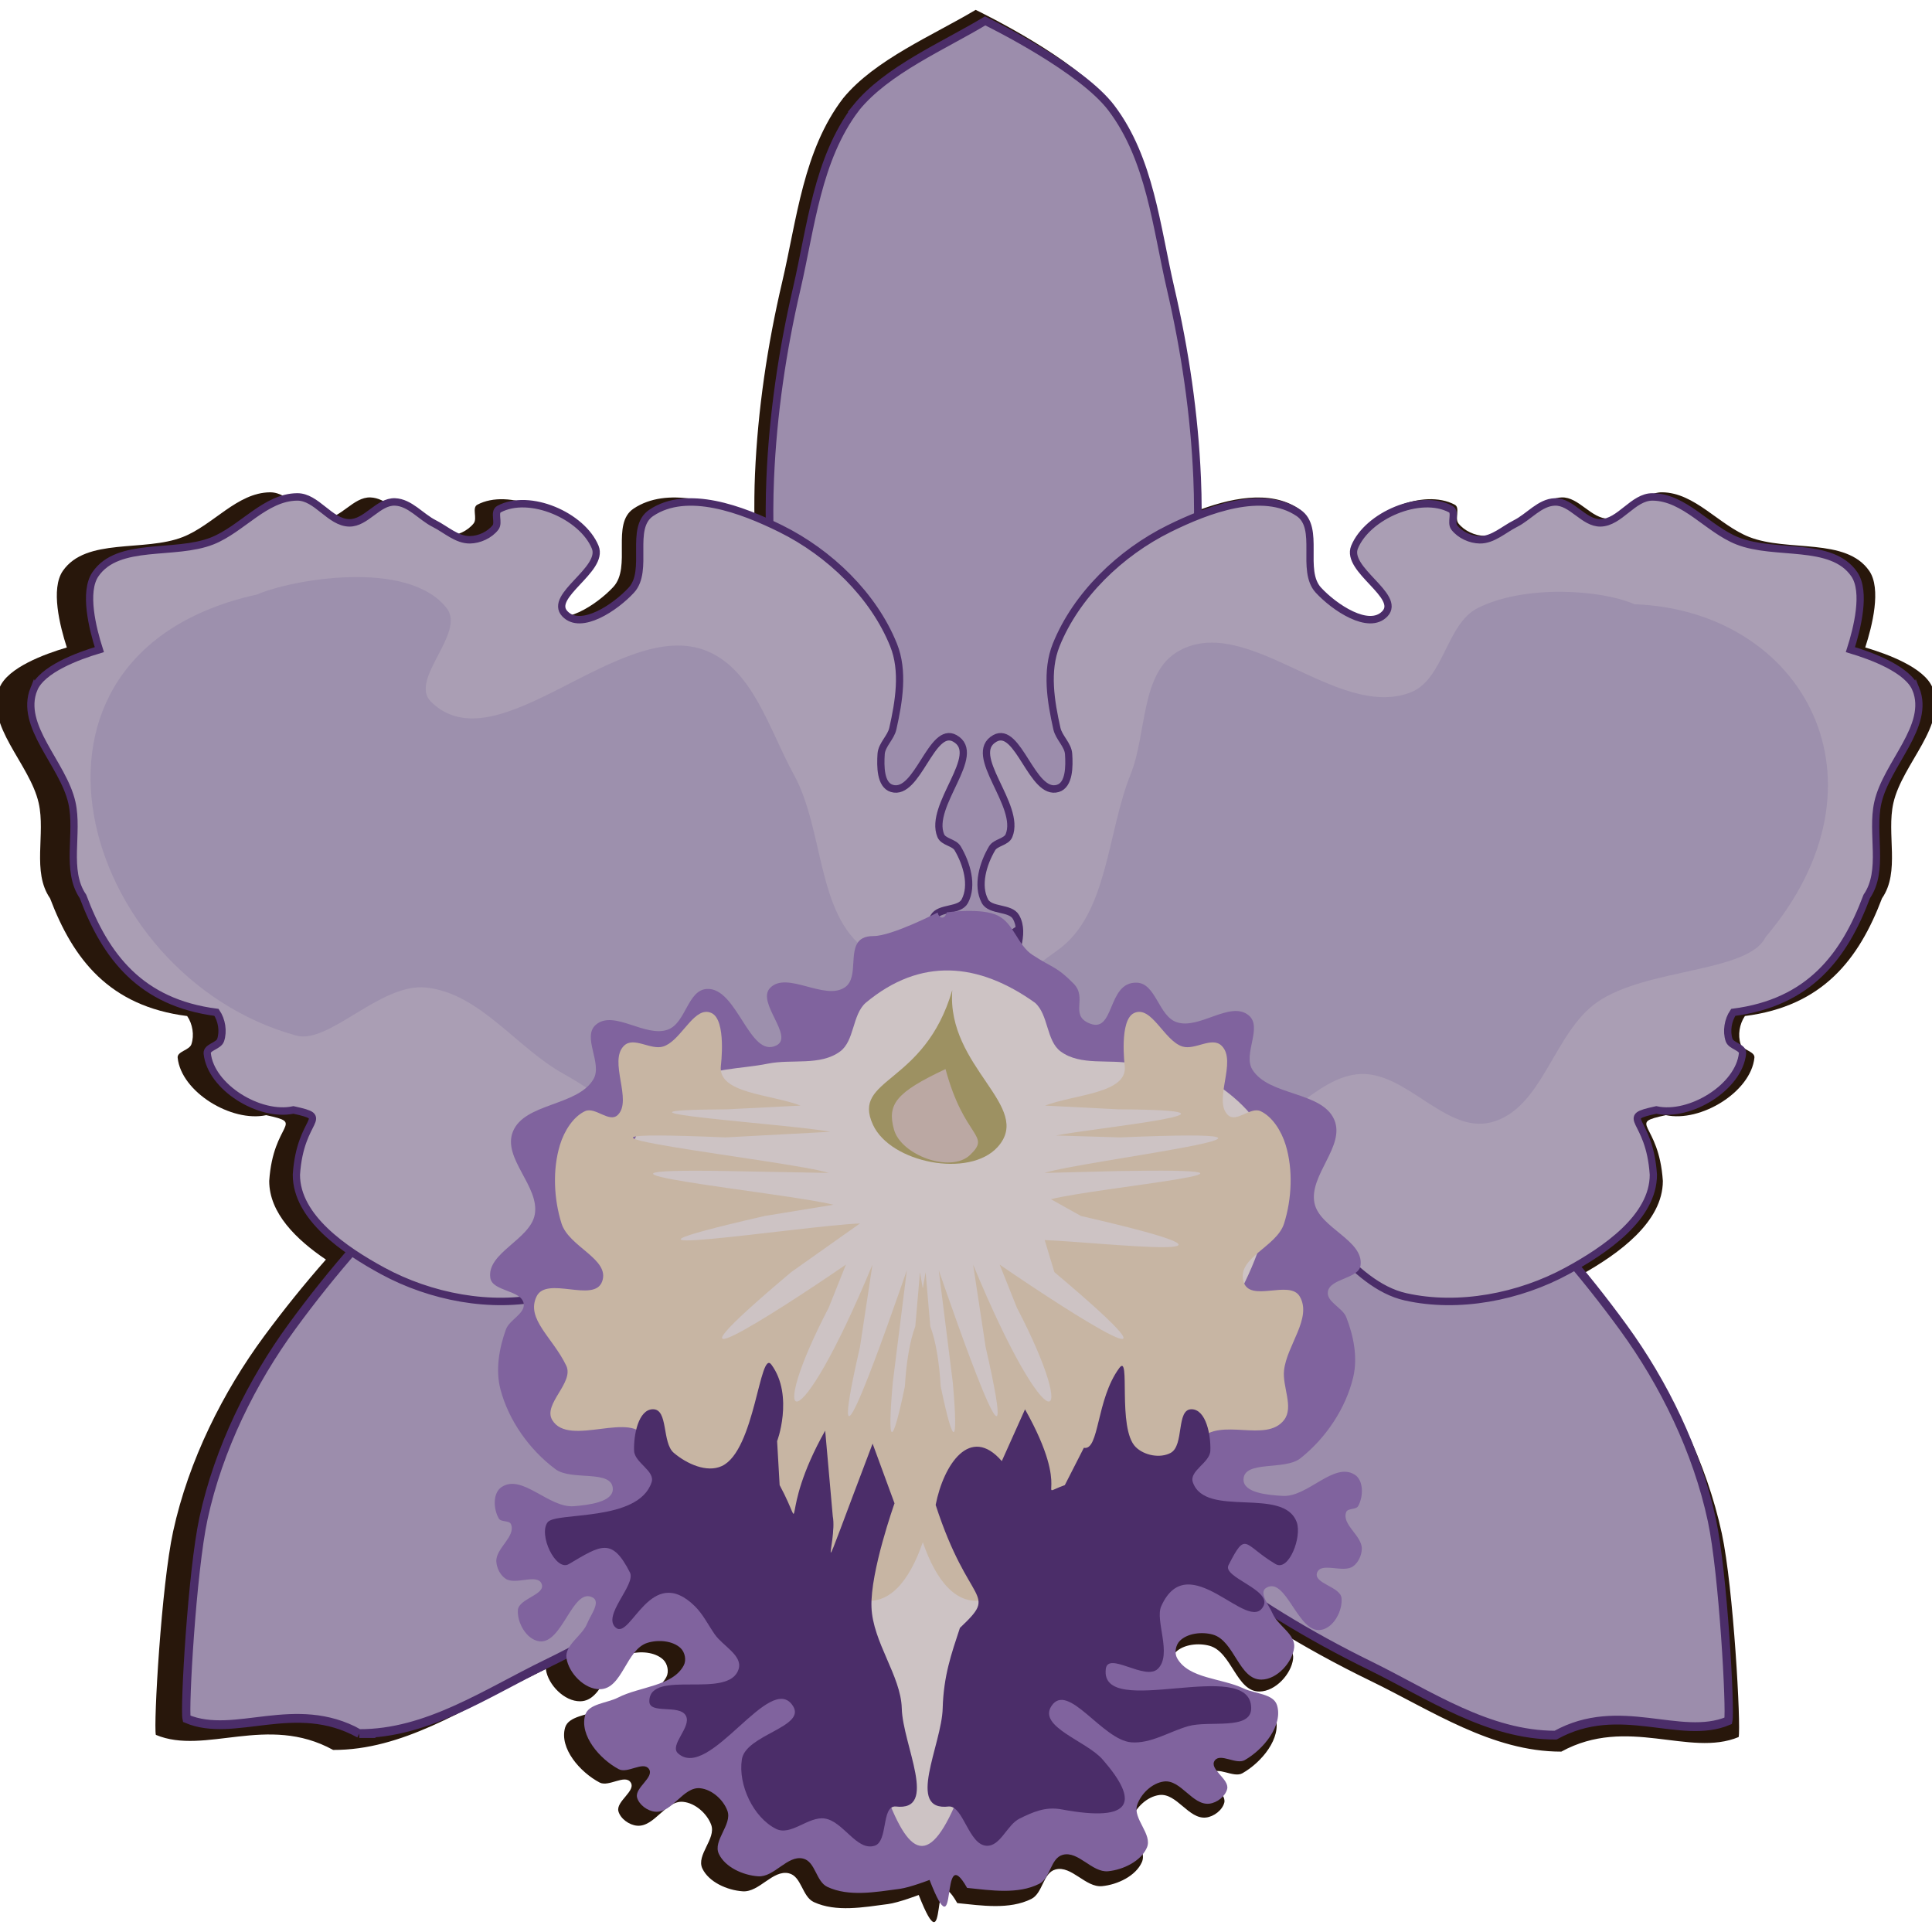 <?xml version="1.0" encoding="UTF-8"?>
<svg version="1.1" viewBox="0 0 300 300" xmlns="http://www.w3.org/2000/svg">
<g transform="translate(0 -752.36)">
<g transform="translate(-.112 -3.406)">
<path d="m151.61 757.3c-6.571 3.928-15.698 7.742-20.589 13.736-6.182 8.076-7.169 18.783-9.449 28.501-2.304 9.818-3.792 19.854-4.227 29.899-0.1 2.302-0.112 4.604-0.09 6.905-5.992-2.715-13.59-5.042-18.756-1.601-3.55 2.364-0.274 9.072-3.16 12.176-2.523 2.713-8.049 6.417-10.609 3.735-2.686-2.814 6.316-6.951 4.839-10.512-2.062-4.971-10.5-8.573-15.335-6.003-0.887 0.471 0.044 2.117-0.57 2.898-0.92 1.172-2.569 1.928-4.085 1.944-2.083 0.022-3.816-1.634-5.671-2.555-2.135-1.06-3.88-3.329-6.275-3.416-2.677-0.097-4.604 3.344-7.282 3.301-3.102-0.05-5.2-4.118-8.302-4.095-5.105 0.039-8.817 5.085-13.552 6.943-5.994 2.352-15.005 0.039-18.622 5.251-1.926 2.775-0.463 8.575 0.616 11.899-3.428 1.011-9.175 3.115-10.44 6.229-2.377 5.848 4.675 11.777 6.066 17.917 1.099 4.851-1.083 10.682 1.769 14.803 3.594 9.479 9.201 16.745 21.289 18.282 0.843 1.226 1.134 2.977 0.66 4.378-0.316 0.934-2.237 1.114-2.136 2.093 0.552 5.334 8.37 10.074 13.751 8.921 6.201 1.345 1.08 0.953 0.467 10.22 4.82e-4 4.969 4.176 9.077 8.802 12.202-3.351 3.808-6.546 7.776-9.576 11.877-6.387 8.645-11.737 19.295-14.142 30.316-1.835 8.406-3.063 29.971-2.689 31.609 7.654 3.213 17.287-3.298 27.53 2.341 10.776 0.046 20.181-6.349 29.656-10.911 1.133-0.545 2.259-1.106 3.381-1.676 0.004 0.044 0.002 0.086 0.008 0.129 0.343 2.319 2.839 4.934 5.324 4.904 3.614-0.04 4.153-6.262 7.592-7.32 1.699-0.523 4.012-0.344 5.278 0.839 0.689 0.644 0.942 1.883 0.509 2.704-1.748 3.322-7.026 3.338-10.49 5.096-1.765 0.895-4.721 0.954-5.242 2.777-0.913 3.195 2.307 6.904 5.362 8.518 1.392 0.735 3.882-1.296 4.791-0.06 0.979 1.331-2.306 2.972-1.867 4.539 0.318 1.137 1.657 2.121 2.9 2.226 2.704 0.229 4.449-3.973 7.149-3.704 1.912 0.191 3.722 1.849 4.352 3.561 0.8 2.174-2.366 4.695-1.368 6.794 0.996 2.095 3.836 3.371 6.267 3.537 2.573 0.176 4.659-3.386 7.161-2.797 1.983 0.468 2.048 3.62 3.882 4.47 3.44 1.592 7.703 0.807 11.505 0.309 1.653-0.216 4.779-1.413 4.779-1.413 4.792 12.163 1.463-6.691 5.984 1.26 3.814 0.388 8.097 1.05 11.495-0.641 1.811-0.901 1.794-4.056 3.764-4.581 2.486-0.661 4.662 2.841 7.229 2.591 2.426-0.236 5.233-1.592 6.175-3.716 0.944-2.127-2.285-4.554-1.542-6.751 0.585-1.729 2.353-3.438 4.26-3.684 2.692-0.346 4.544 3.802 7.242 3.496 1.239-0.141 2.551-1.162 2.84-2.307 0.398-1.579-2.929-3.125-1.985-4.483 0.876-1.262 3.419 0.695 4.791-0.082 3.013-1.701 6.137-5.502 5.142-8.669-0.568-1.808-3.527-1.78-5.314-2.625-3.508-1.658-8.783-1.524-10.617-4.795-0.453-0.809-0.235-2.054 0.437-2.718 1.235-1.22 3.546-1.462 5.258-0.988 3.465 0.959 4.163 7.164 7.777 7.1 2.485-0.036 4.911-2.727 5.194-5.055 0.236-1.937-2.203-3.25-3.219-4.983 4.935 3.059 10.029 5.857 15.241 8.383 9.463 4.588 18.854 11.005 29.63 10.988 10.257-5.612 19.874 0.927 27.536-2.265 0.378-1.637-0.799-23.207-2.613-31.617-2.378-11.027-7.7-21.692-14.066-30.354-2.474-3.367-5.06-6.646-7.751-9.822 5.862-3.281 12.659-8.205 12.66-14.553-0.612-9.267-5.734-8.875 0.467-10.22 5.381 1.153 13.199-3.587 13.751-8.921 0.101-0.978-1.82-1.159-2.136-2.093-0.474-1.401-0.183-3.152 0.66-4.378 12.088-1.538 17.695-8.803 21.289-18.282 2.852-4.121 0.668-9.952 1.767-14.803 1.391-6.141 8.445-12.07 6.068-17.917-1.266-3.114-7.013-5.218-10.44-6.229 1.079-3.323 2.541-9.124 0.616-11.899-3.617-5.212-12.628-2.899-18.622-5.251-4.735-1.858-8.447-6.904-13.552-6.943-3.102-0.023-5.2 4.045-8.302 4.095-2.678 0.043-4.607-3.398-7.284-3.301-2.395 0.087-4.138 2.356-6.273 3.416-1.856 0.921-3.588 2.577-5.671 2.555-1.516-0.016-3.167-0.772-4.087-1.944-0.613-0.782 0.319-2.427-0.568-2.898-4.835-2.57-13.273 1.032-15.335 6.003-1.477 3.561 7.524 7.698 4.839 10.512-2.559 2.681-8.087-1.022-10.611-3.735-2.886-3.104 0.392-9.812-3.159-12.176-4.46-2.971-10.733-1.633-16.224 0.532 4e-3 -1.945-0.02-3.891-0.104-5.836-0.435-10.046-1.923-20.082-4.227-29.899-2.281-9.718-3.27-20.425-9.451-28.501-4.715-6.159-18.782-13.085-20.118-13.736z" fill="#28170b" fill-rule="evenodd"/>
<g transform="matrix(1.155 0 0 1.22 -330.56 -391.1)" fill="#9c8dac" fill-rule="evenodd" stroke="#4b2d69">
<path d="m401.38 953.79c-5.213 6.514-6.045 15.153-7.968 22.991-1.943 7.92-3.198 16.015-3.565 24.119-0.488 10.784 0.969 21.571 1.826 32.336 0.67 8.422-3.016 18.454 2.591 25.224 5.208 6.287 24.258 8.765 24.258 8.765 4.453-0.037 18.771-2.8 24.301-8.765 5.608-6.77 1.921-16.802 2.591-25.224 0.857-10.765 2.316-21.552 1.828-32.336-0.367-8.104-1.622-16.199-3.565-24.119-1.923-7.839-2.757-16.477-7.97-22.991-3.976-4.968-15.838-10.556-16.966-11.08-5.541 3.169-13.237 6.246-17.362 11.08z" stroke-width="1.026px"/>
<path d="m334.6 1160.7c9.087 0.037 17.02-5.12 25.01-8.8 8.072-3.718 15.829-8.144 22.991-13.337 9.531-6.91 17.747-15.488 26.351-23.537 6.731-6.297 17.786-9.957 19.765-19.359 1.838-8.731-8.946-26.727-8.946-26.727-3.046-3.787-15.097-14.171-23.93-14.852-9.572-0.202-15.635 9.772-23.274 14.921-9.764 6.582-19.955 12.662-28.825 20.408-6.665 5.821-12.722 12.397-18.163 19.442-5.386 6.973-9.896 15.565-11.925 24.455-1.547 6.781-2.584 24.177-2.269 25.498 6.455 2.592 14.578-2.661 23.216 1.888z" stroke-width="1.119px"/>
<path d="m495.43 1160.9c-9.087 0.014-17.007-5.164-24.987-8.864-8.062-3.739-15.808-8.185-22.956-13.395-9.513-6.934-17.707-15.533-26.29-23.604-6.715-6.314-17.76-10.002-19.715-19.41-1.815-8.736 9.014-26.704 9.014-26.704 3.056-3.78 15.134-14.132 23.968-14.791 9.573-0.177 15.61 9.812 23.236 14.98 9.748 6.606 19.923 12.713 28.773 20.481 6.65 5.838 12.69 12.429 18.113 19.488 5.368 6.987 9.856 15.59 11.862 24.486 1.53 6.785 2.522 24.183 2.204 25.504-6.462 2.575-14.571-2.698-23.22 1.829z" stroke-width="1.119px"/>
</g>
<g transform="matrix(1.101 0 0 1.132 -309.02 -301.27)" fill="#aa9eb4" fill-rule="evenodd" stroke="#4b2d69" stroke-width="1.022px">
<path d="m285.55 1028.3c-2.102 5.084 4.135 10.239 5.365 15.579 0.972 4.218-0.958 9.288 1.564 12.871 3.179 8.242 8.136 14.559 18.827 15.896 0.745 1.066 1.003 2.588 0.583 3.807-0.28 0.812-1.979 0.969-1.889 1.82 0.488 4.638 7.403 8.759 12.162 7.757 5.484 1.17 0.954 0.828 0.412 8.886 5.7e-4 5.869 6.811 10.36 12.182 13.198 6.73 3.555 15.266 5.183 22.762 3.552 3.897-0.848 7.1-3.774 9.834-6.563 6.579-6.423 5.237 5.644 6.09 6.147 15.431 0.538 25.777 0.775 39.942-25.591 2.358-2.847 2.236-19.277-0.222-17.984-0.231-2.698-2.07-5.72-0.707-8.092 0.797-1.386 3.636-0.795 4.397-2.2 1.17-2.161 0.264-5.131-1.013-7.235-0.502-0.827-2.004-0.856-2.382-1.74-1.78-4.158 6.066-11.131 1.98-13.348-3.309-1.796-5.236 7.928-8.875 6.866-1.644-0.48-1.627-3.074-1.518-4.715 0.085-1.273 1.364-2.24 1.651-3.485 0.861-3.733 1.574-7.913 0.105-11.468-2.827-6.839-9.053-12.659-15.921-15.963-5.481-2.636-13.203-5.475-18.265-2.16-3.14 2.056-0.241 7.888-2.794 10.587-2.232 2.359-7.119 5.579-9.382 3.248-2.375-2.446 5.585-6.044 4.279-9.14-1.824-4.322-9.285-7.452-13.562-5.218-0.784 0.41 0.04 1.84-0.502 2.519-0.814 1.019-2.272 1.676-3.613 1.69-1.842 0.019-3.375-1.42-5.016-2.221-1.888-0.922-3.43-2.896-5.549-2.971-2.367-0.084-4.072 2.908-6.44 2.871-2.743-0.043-4.599-3.58-7.342-3.56-4.515 0.034-7.798 4.421-11.986 6.036-5.301 2.045-13.27 0.034-16.469 4.565-1.703 2.413-0.41 7.456 0.544 10.346-3.031 0.879-8.113 2.709-9.232 5.416z"/>
<path d="m550.98 1028.3c2.102 5.084-4.135 10.239-5.365 15.579-0.972 4.218 0.958 9.288-1.564 12.871-3.179 8.242-8.136 14.559-18.827 15.896-0.745 1.066-1.003 2.588-0.583 3.807 0.28 0.812 1.979 0.969 1.889 1.82-0.488 4.638-7.403 8.759-12.162 7.757-5.484 1.17-0.954 0.828-0.412 8.886-5.7e-4 5.869-6.811 10.36-12.182 13.198-6.73 3.555-15.266 5.183-22.762 3.552-3.897-0.848-7.1-3.774-9.834-6.563-6.579-6.423-5.237 5.644-6.09 6.147-15.431 0.538-25.777 0.775-39.942-25.591-2.358-2.847-2.236-19.277 0.222-17.984 0.231-2.698 2.07-5.72 0.707-8.092-0.797-1.386-3.636-0.795-4.397-2.2-1.17-2.161-0.264-5.131 1.013-7.235 0.502-0.827 2.004-0.856 2.382-1.74 1.78-4.158-6.066-11.131-1.98-13.348 3.309-1.796 5.236 7.928 8.875 6.866 1.644-0.48 1.627-3.074 1.518-4.715-0.085-1.273-1.364-2.24-1.651-3.485-0.861-3.733-1.574-7.913-0.105-11.468 2.827-6.839 9.053-12.659 15.921-15.963 5.481-2.636 13.203-5.475 18.265-2.16 3.14 2.056 0.241 7.888 2.794 10.587 2.232 2.359 7.119 5.579 9.382 3.248 2.375-2.446-5.585-6.044-4.279-9.14 1.824-4.322 9.285-7.452 13.562-5.218 0.784 0.41-0.04 1.84 0.502 2.519 0.814 1.019 2.272 1.676 3.613 1.69 1.842 0.019 3.375-1.42 5.016-2.221 1.888-0.922 3.43-2.896 5.549-2.971 2.367-0.084 4.072 2.908 6.44 2.871 2.743-0.043 4.599-3.58 7.342-3.56 4.515 0.034 7.798 4.421 11.986 6.036 5.301 2.045 13.27 0.034 16.469 4.565 1.703 2.413 0.41 7.456-0.544 10.346 3.031 0.879 8.113 2.709 9.232 5.416z"/>
</g>
<g transform="matrix(.966 0 0 1.365 -339.24 -325.4)" fill="#9d90ad" fill-rule="evenodd">
<path d="m398.84 909.85c5.271 1.114 13.551-5.993 20.949-5.445 8.668 0.642 14.551 6.878 22.145 9.835 6.372 2.481 12.6 6.655 19.587 6.611 9.349-0.059 15.408-10.522 24.691-9.168 26.657 3.889 23.034-2.061 4.321-11.571-7.992-4.062-6.75-13.657-11.654-19.966-3.898-5.015-6.492-11.874-13.982-14.034-13.909-4.013-33.597 13.236-44.312 5.788-3.633-2.525 5.655-7.834 2.504-10.665-6.296-5.656-25.091-3.208-30.445-1.549-43.571 6.785-28.527 43.373 6.195 50.165z"/>
<path d="m635.11 898.66c-2.788 4.078-19.136 3.5-27.081 7.411-7.058 3.475-8.75 12.193-17.09 13.673-7.227 1.282-13.514-5.738-20.958-5.502-7.226 0.23-12.6 6.655-19.587 6.611-9.349-0.059-15.408-10.522-24.691-9.168-26.657 3.889-23.034-2.061-4.321-11.571 7.992-4.062 7.86-13.285 11.654-19.966 2.646-4.66 1.553-11.582 7.747-14.034 10.991-4.352 25.396 7.871 37.187 4.738 5.427-1.442 5.769-7.8 10.856-9.614 7.567-2.698 19.842-2.1 25.197-0.441 27.204 0.723 42.321 20.115 21.087 37.864z"/>
</g>
<path d="m135.75 901.12c-0.647-6e-3 -1.235 0.095-1.703 0.35-2.439 1.327-0.448 6.022-2.721 7.594-3.152 2.18-9.087-2.635-11.668 0.145-2.075 2.235 3.79 7.48 1.027 8.883-4.19 2.128-6.096-9.061-10.829-8.762-2.966 0.188-3.241 5.244-6.002 6.301-3.48 1.333-8.412-3.132-11.21-0.75-2.211 1.882 1.061 5.987-0.378 8.456-2.454 4.211-10.725 3.658-12.517 8.161-1.648 4.14 4.191 8.495 3.402 12.856-0.704 3.892-7.529 5.972-6.897 9.872 0.338 2.082 4.827 1.861 5.176 3.94 0.266 1.583-2.211 2.519-2.759 4.037-1.068 2.96-1.642 6.321-0.836 9.35 1.272 4.78 4.46 9.312 8.531 12.35 2.477 1.848 8.745 5e-3 8.902 3.003 0.111 2.12-3.821 2.558-6.04 2.743-3.876 0.323-8.041-5.1-11.233-2.973-1.41 0.94-1.267 3.477-0.416 4.897 0.345 0.575 1.618 0.252 1.876 0.867 0.804 1.915-2.399 3.751-2.273 5.812 0.061 0.993 0.584 2.07 1.43 2.651 1.534 1.052 4.961-0.874 5.609 0.819 0.642 1.676-3.56 2.269-3.691 4.051-0.142 1.929 1.312 4.578 3.319 4.851 3.607 0.49 5.199-8.544 8.33-6.775 1.232 0.696-0.383 2.735-0.893 4.014-0.768 1.927-3.51 3.338-3.211 5.377 0.335 2.283 2.765 4.858 5.186 4.828 3.52-0.039 4.045-6.166 7.394-7.208 1.655-0.515 3.909-0.34 5.142 0.825 0.671 0.634 0.917 1.854 0.496 2.662-1.702 3.271-6.844 3.288-10.218 5.019-1.719 0.882-4.597 0.938-5.104 2.733-0.889 3.146 2.245 6.798 5.221 8.387 1.355 0.724 3.782-1.275 4.667-0.058 0.953 1.311-2.246 2.927-1.819 4.469 0.31 1.119 1.613 2.088 2.824 2.191 2.634 0.225 4.334-3.911 6.963-3.646 1.862 0.188 3.625 1.821 4.238 3.506 0.779 2.141-2.304 4.621-1.331 6.688 0.97 2.063 3.736 3.319 6.104 3.483 2.506 0.174 4.538-3.334 6.974-2.754 1.931 0.46 1.994 3.564 3.78 4.4 3.351 1.568 7.502 0.795 11.205 0.306 1.61-0.213 4.654-1.391 4.654-1.391 4.667 11.975 1.426-6.589 5.83 1.239 3.714 0.382 7.886 1.034 11.195-0.631 1.764-0.887 1.747-3.992 3.666-4.508 2.421-0.65 4.54 2.797 7.04 2.551 2.363-0.233 5.096-1.569 6.013-3.659 0.919-2.095-2.224-4.484-1.5-6.647 0.57-1.702 2.29-3.386 4.147-3.628 2.622-0.341 4.427 3.744 7.054 3.443 1.207-0.138 2.485-1.145 2.766-2.272 0.387-1.554-2.854-3.077-1.935-4.415 0.854-1.243 3.33 0.685 4.667-0.079 2.934-1.674 5.976-5.417 5.007-8.535-0.553-1.78-3.433-1.752-5.174-2.584-3.417-1.632-8.555-1.5-10.34-4.721-0.442-0.796-0.229-2.022 0.425-2.676 1.203-1.201 3.453-1.441 5.121-0.974 3.375 0.944 4.054 7.053 7.574 6.99 2.42-0.035 4.784-2.684 5.06-4.977 0.246-2.047-2.53-3.378-3.348-5.282-0.542-1.264-2.207-3.255-0.993-3.987 3.085-1.859 4.907 7.126 8.501 6.531 2-0.331 3.385-3.021 3.193-4.946-0.177-1.777-4.392-2.249-3.794-3.942 0.605-1.711 4.08 0.116 5.586-0.981 0.831-0.605 1.324-1.697 1.359-2.691 0.073-2.064-3.175-3.806-2.421-5.744 0.242-0.622 1.523-0.336 1.853-0.921 0.815-1.444 0.894-3.985-0.539-4.883-3.245-2.034-7.272 3.508-11.155 3.298-2.224-0.121-6.162-0.444-6.106-2.567 0.08-3.001 6.391-1.341 8.819-3.26 3.992-3.155 7.062-7.777 8.211-12.593 0.728-3.052 0.071-6.394-1.073-9.322-0.586-1.502-3.087-2.366-2.861-3.956 0.296-2.089 4.789-1.998 5.073-4.089 0.533-3.917-6.345-5.798-7.149-9.668-0.9-4.337 4.825-8.86 3.072-12.95-1.907-4.449-10.16-3.657-12.721-7.795-1.502-2.426 1.663-6.624-0.595-8.442-2.858-2.301-7.674 2.306-11.187 1.075-2.787-0.977-3.191-6.023-6.161-6.125-4.738-0.162-3.313 8.239-7.556 6.233-2.798-1.323-0.112-3.896-2.243-6.07-2.651-2.704-3.187-2.383-6.395-4.471-2.313-1.506-2.876-4.837-5.348-6.092-2.529-1.284-7.968-0.516-7.968-0.516-0.357 1.26-1.262 0.887-1.409 0.02 0 0-7.156 3.677-9.961 3.655z" fill="#80639e" fill-rule="evenodd"/>
<path transform="translate(0 752.36)" d="m147.59 154.1c-4.408-0.104-8.782 1.462-13.045 5.016-2.11 1.85-1.732 5.905-3.984 7.562-3.098 2.28-7.506 1.136-11.227 1.893-4.254 0.865-9.003 0.62-12.674 3.025-3.928 2.574-8.087 6.542-8.691 11.344-1.683 13.376 7.266 26.728 15.57 37.062 4.451 4.95 8.374 9.299 11.979 12.963 1.208 8.145 2.858 15.807 4.457 22.51 10.777 40.378 13.831 51.473 27.096 0 1.062-4.45 2.136-9.35 3.102-14.504 6.011-4.12 12.961-10.946 21.662-20.969 8.304-10.334 17.255-23.687 15.572-37.062-0.604-4.802-4.763-8.77-8.691-11.344-3.671-2.405-8.422-2.16-12.676-3.025-3.721-0.757-8.128 0.388-11.227-1.893-2.252-1.658-1.874-5.712-3.984-7.562-4.391-3.135-8.83-4.911-13.238-5.016z" fill="#cdc3c4" fill-rule="evenodd"/>
<g transform="matrix(.879 0 0 .925 17.149 77.356)" fill="#c7b5a3">
<path transform="matrix(1.137 0 0 1.081 -19.501 729.84)" d="m109.68 160.45c-2.239 0.223-4.046 4.613-6.551 5.375-1.949 0.593-4.558-1.593-6.07-0.127-2.468 2.393 1.363 8.474-0.971 10.752-1.323 1.291-3.509-1.33-5.098-0.582-1.814 0.854-3.214 3.04-3.885 5.231-1.17 3.82-0.958 8.396 0.242 12.203 1.156 3.667 7.574 5.528 6.312 9.008-1.231 3.395-8.624-0.917-10.189 2.324-1.694 3.506 2.511 6.36 4.613 10.752 1.258 2.628-3.651 5.95-2.186 8.426 2.607 4.403 12.725-1.731 14.578 3.07 7.93 12.476-6.555 13.443-8.541 12.887 2.245 4.808 10.672-2.85 14.844 0.051 2.562 1.781 0.905 8.28 3.871 8.994 3.921 0.944 5.314-9.407 9.23-8.44 1.904 0.47 0.662 5.338 2.428 5.812 2.812 0.755 4.278-8.063 6.799-6.393 1.994 1.321-2.901 7.313-0.729 8.137 4.766 1.808 2.527-17.534 7.283-15.691 5.196 2.012-7.284 18.113-1.941 19.469 4.464 1.133 7.683-2.874 9.762-8.918 2.079 6.044 5.295 10.051 9.76 8.918 5.342-1.355-7.139-17.457-1.943-19.469 4.756-1.842 2.519 17.499 7.285 15.691 2.172-0.824-2.722-6.815-0.729-8.137 2.521-1.671 3.985 7.147 6.797 6.393 1.766-0.474 0.526-5.342 2.43-5.812 3.917-0.967 5.309 9.383 9.23 8.44 2.966-0.714 1.31-7.213 3.871-8.994 4.172-2.901 12.599 4.757 14.844-0.051-3.184-0.411-19.928-0.225-8.541-12.887 3.23-3.591 10.328 0.588 13.129-3.07 1.529-1.997-0.276-5.128-0.012-7.67 0.406-3.906 4.412-8.162 2.439-11.508-1.576-2.674-7.781 1.058-8.74-2.324-1.052-3.711 5.156-5.341 6.312-9.008 1.2-3.807 1.413-8.383 0.242-12.203-0.671-2.19-2.071-4.377-3.885-5.231-1.589-0.748-3.775 1.873-5.098 0.582-2.334-2.278 1.498-8.359-0.971-10.752-1.512-1.466-4.121 0.72-6.07 0.127-2.863-0.871-4.811-6.481-7.539-5.193-2.335 1.103-1.441 8.174-1.441 8.174 0.521 4.316-7.684 4.406-12.385 6.191l11.41 0.58c24.227 0.132-3.744 2.878-9.714 4.062l9.958 0.297c38.014-1.586-6.382 3.681-11.723 5.521l11.237-0.291c31.293-0.552-3.008 2.513-10.245 4.37l4.661 2.603c33.061 7.601 3.043 4.066-5.633 3.743l1.506 4.975c23.383 19.695 2.997 6.726-8.498-1.164l2.67 6.684c9.974 19.1 5.065 21.924-6.799-6.684l1.943 12.785c6.224 27.195-4.866-4.98-7.283-11.912l2.184 17.434c0.902 10.245 0.093 10.08-1.875 0.627-0.228-3.763-0.761-7.079-1.621-9.344l-0.729-8.426c-0.155 0.942-0.286 1.67-0.436 2.561-0.15-0.89-0.282-1.618-0.438-2.561l-0.729 8.426c-0.861 2.266-1.393 5.583-1.621 9.348-1.967 9.449-2.779 9.613-1.877-0.631l2.186-17.434c-2.417 6.932-13.507 39.107-7.283 11.912l1.941-12.785c-11.864 28.608-16.771 25.784-6.797 6.684l2.67-6.684c-11.495 7.89-31.881 20.859-8.498 1.164l10.684-7.557c-8.676 0.322-47.872 6.439-14.811-1.162l10.684-1.742c-7.237-1.857-47.56-5.782-16.268-5.231l15.539 0.291c-5.341-1.84-54.039-7.108-16.025-5.521l16.268-0.871c-5.97-1.184-40.25-3.357-16.023-3.488l11.41-0.58c-4.701-1.786-12.906-1.875-12.385-6.191 0 0 0.894-7.071-1.441-8.174-0.341-0.161-0.668-0.213-0.988-0.182z" fill="#c7b5a3" fill-rule="evenodd"/>
</g>
<g transform="matrix(.893 0 0 .932 17.936 72.866)" fill="#4b2d69" fill-rule="evenodd">
<path d="m93.575 967.52c2.71-0.029 1.531 5.566 3.636 7.272 2.238 1.814 5.736 3.363 8.363 2.182 5.763-2.591 6.556-19.535 8.594-16.896 4.037 5.228 0.866 13.248 0.998 12.717l0.441 7.364c4.911 8.755-0.551 5.346 7.92-9.077l1.319 14.255c0.907 4.519-4.08 15.666 6.927-12.093l3.812 9.947s-4.23 11.38-4.008 17.275c0.22 5.865 5.109 11.451 5.268 16.87 0.139 6.042 6.505 17.268-1.091 16.363-2.494-0.081-1.245 5.83-3.636 6.545-3.124 0.934-5.437-4.079-8.666-4.538-2.856-0.406-5.881 2.97-8.481 1.721-3.902-1.876-6.606-7.276-5.936-11.554 0.649-4.145 11.204-5.394 8.901-8.901-3.93-5.985-14.512 12.532-19.974 7.902-1.632-1.383 2.369-4.392 1.352-6.274-1.081-2.001-6.407-0.179-6.366-2.453 0.098-5.476 13.878-0.136 15.533-5.357 0.713-2.249-2.749-3.835-4.138-5.741-1.149-1.577-2.053-3.373-3.473-4.712-7.713-7.271-11.136 5.651-13.741 3.58-2.485-1.976 3.534-7.158 2.448-9.203-3.13-5.891-5.013-4.577-10.622-1.398-2.289 1.297-5.358-4.966-3.672-6.986 1.454-1.741 15.751 0.015 18.058-6.638 0.664-1.915-2.959-3.24-3.042-5.265-0.104-2.546 0.725-6.882 3.273-6.909z"/>
<path d="m187.23 967.52c-2.71-0.029-1.225 6.035-3.636 7.272-1.823 0.935-4.581 0.436-6.069-0.973-3.262-3.088-0.819-15.807-2.858-13.168-4.037 5.228-3.447 13.822-6.161 13.291l-3.309 6.217c-5.485 1.871 1.55 1.794-6.92-12.629l-4.04 8.629c-5.482-6.088-10.115 0.526-11.501 7.297 5.849 17.291 11.05 14.301 4.22 20.491-1.491 4.335-2.838 7.971-2.997 13.389-0.139 6.042-6.505 17.268 1.091 16.363 2.494-0.081 3.434 6.354 6.504 6.545 2.449 0.153 3.572-3.502 5.798-4.538 2.243-1.044 4.425-2.031 7.264-1.524 12.621 2.254 13.497-1.344 7.152-8.309-2.825-3.102-11.262-5.433-8.901-8.901 2.843-4.176 8.86 5.678 13.898 6.042 3.406 0.246 6.592-1.789 9.886-2.693 3.654-1.002 10.989 0.762 10.955-3.027-0.077-8.702-26.362 2.132-25.285-6.504 0.374-2.998 6.872 2.047 9.063-0.034 2.522-2.395-0.538-8.029 0.576-10.419 4.754-10.199 15.3 4.897 17.797-0.071 1.364-2.714-7.185-4.725-6.098-6.77 3.13-5.891 2.579-3.36 8.188-0.181 2.289 1.297 4.617-4.53 3.672-6.986-2.303-5.986-15.876-0.607-18.058-6.638-0.69-1.906 2.959-3.24 3.042-5.265 0.104-2.546-0.725-6.882-3.273-6.909z"/>
</g>
<path d="m135.66 930.41c2.738 5.959 14.98 8.333 19.368 3.459 5.655-6.282-7.966-12.355-7.049-24.358-4.312 14.82-15.695 13.551-12.318 20.899z" fill="#9d9162" fill-rule="evenodd"/>
<path d="m146.93 921.77c-7.644 3.602-9.105 5.431-8.001 9.393 1.115 4 8.82 6.813 11.819 3.94 3.338-3.198-0.874-2.417-3.818-13.334z" fill="#bba8a3" fill-rule="evenodd"/>
</g>
</g>
</svg>
